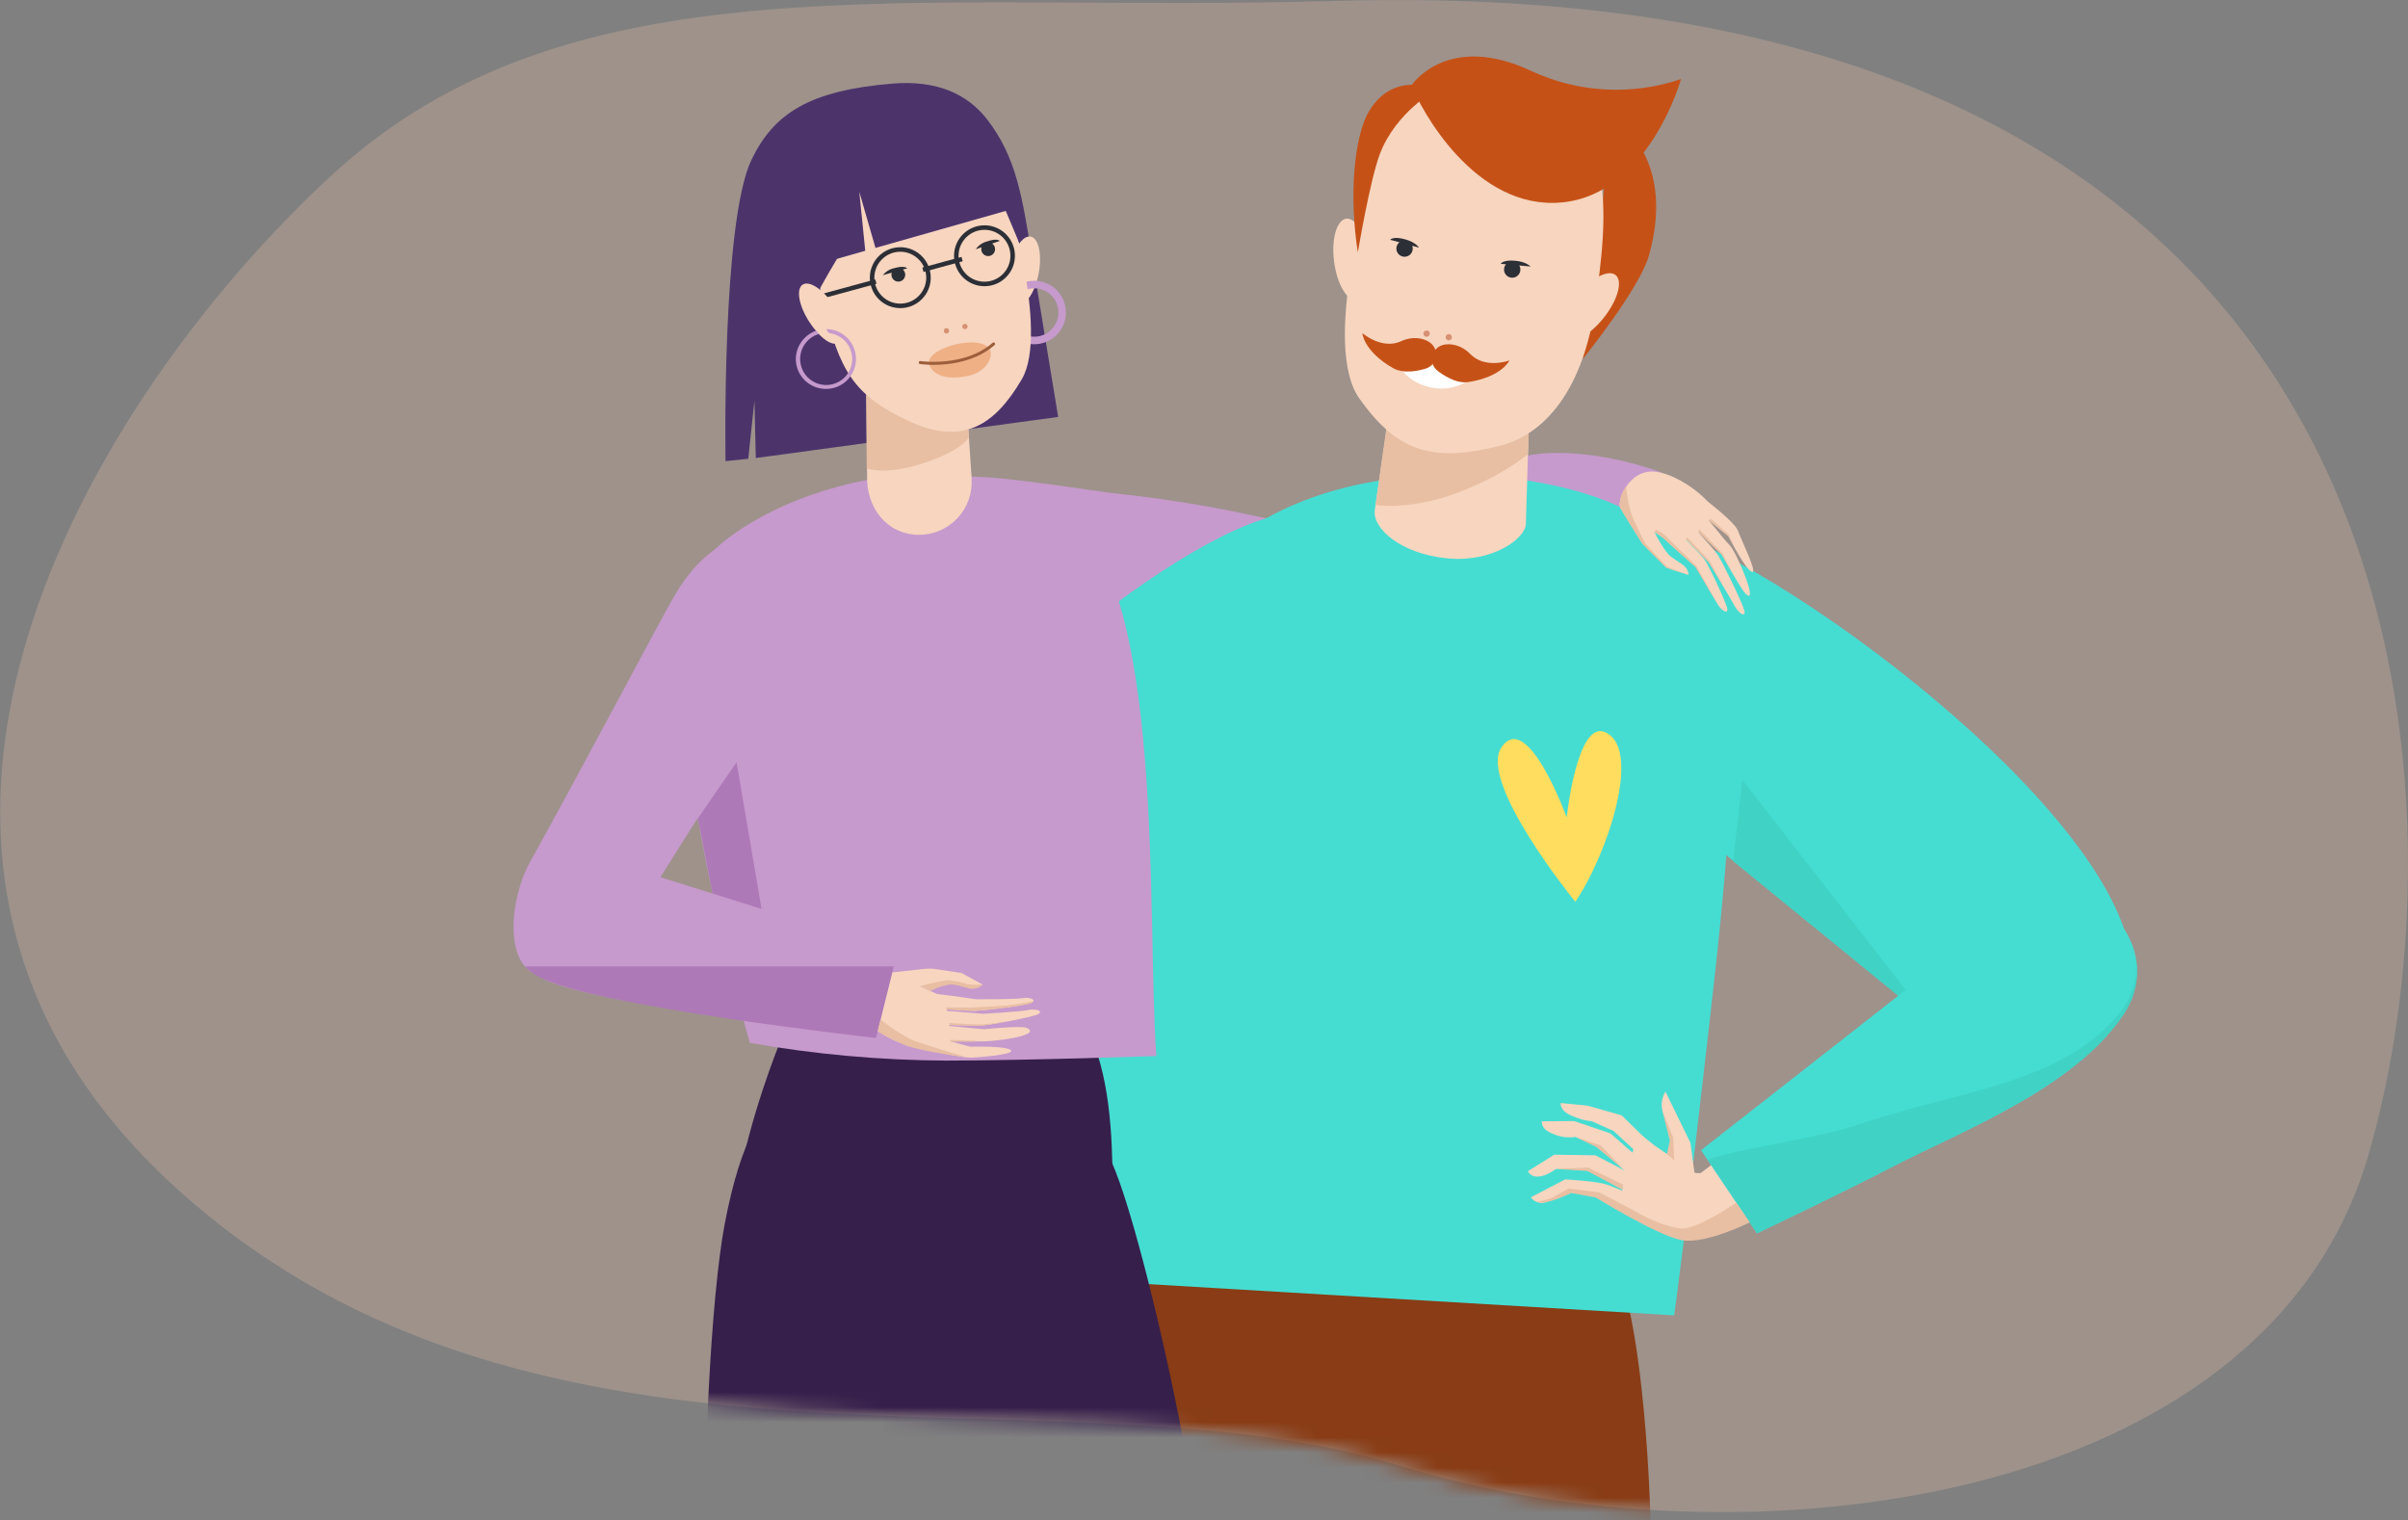 <svg width="160" height="101" viewBox="0 0 160 101" fill="none" xmlns="http://www.w3.org/2000/svg">
<rect x="0" y="0" width="160" height="101" fill="#808080" stroke="none"/>
<g opacity="0.25">
<path d="M88.672 0.061C60.278 0.878 37.881 -2.994 22.007 11.669C6.132 26.332 -12.592 56.789 11.624 78.864C35.84 100.939 70.224 90.332 92.929 97.361C115.634 104.39 150.412 100.275 157.326 76.893C164.241 53.511 162.868 -2.083 88.672 0.061Z" fill="#F7C8AD"/>
</g>
<mask id="mask0_691_2297" style="mask-type:luminance" maskUnits="userSpaceOnUse" x="0" y="0" width="160" height="101">
<path d="M88.672 0.061C82.936 0.224 77.446 0.198 72.206 0.173C51.495 0.07 34.675 -0.033 22 11.669C6.12 26.334 -12.606 56.789 11.61 78.864C35.826 100.939 70.224 90.332 92.929 97.364C115.634 104.395 150.412 100.275 157.326 76.893C164.098 53.962 162.905 0.005 92.789 0C91.441 0 90.077 0.019 88.679 0.061" fill="white"/>
</mask>
<g mask="url(#mask0_691_2297)">
<path d="M85.564 34.727C85.564 34.727 99.001 30.277 102.853 30.106C106.705 29.935 110.433 31.406 110.433 31.406L107.416 34.551C107.416 34.551 103.71 32.331 100.799 32.417C97.887 32.502 85.564 34.727 85.564 34.727Z" fill="#C69ACC"/>
<path d="M50.13 26.614L49.718 30.483L48.209 30.639C48.209 30.639 47.933 14.729 49.947 10.585C51.44 7.51 53.811 6.017 59.27 5.556C62.287 5.305 64.298 6.263 65.603 7.95C67.537 10.464 67.931 13.102 68.573 17.1C69.035 19.971 70.31 27.702 70.31 27.702L50.218 30.433L50.13 26.614Z" fill="#4C346B"/>
<path d="M69.015 18.163C68.776 19.42 68.153 20.343 67.62 20.243C67.087 20.142 66.85 19.046 67.089 17.799C67.328 16.552 67.949 15.619 68.482 15.719C69.015 15.82 69.251 16.916 69.015 18.163Z" fill="#F7D5BF"/>
<path d="M89.016 74.961C89.016 74.961 101.201 78.318 96.263 88.979C91.325 99.639 81.574 127.983 80.091 129.811C78.607 131.639 67.979 137.658 67.519 124.111C67.059 110.564 73.214 88.659 76.189 81.951C79.709 73.991 85.492 73.428 89.011 74.961" fill="#893C15"/>
<path d="M103.524 73.817C103.524 73.817 111.472 89.107 105.606 94.616C99.74 100.125 78.16 95.441 77.395 89.529C76.631 83.618 76.214 72.007 82.59 71.19C88.966 70.373 101.995 71.984 103.524 73.82" fill="#893C15"/>
<path d="M97.96 76.91C99.24 76.269 101.92 77.046 103.109 77.79C104.967 78.949 106.785 80.787 108.173 86.633C110.413 96.056 110.976 125.132 104.819 127.287C100.728 128.717 94.168 119.643 91.724 107.069C89.054 93.321 90.9 80.443 97.96 76.91Z" fill="#893C15"/>
<path d="M61.623 34.861C62.629 33.035 62.349 31.64 64.64 31.668C67.187 31.7 72.957 32.673 74.247 32.801C84.775 33.915 94.11 36.995 94.613 38.366C95.116 39.736 83.231 41.018 75.954 40.933C69.669 40.86 58.691 40.133 61.61 34.861" fill="#C69ACC"/>
<path d="M88.644 17.376C88.833 18.87 89.502 20.014 90.135 19.933C90.769 19.853 91.141 18.578 90.945 17.087C90.749 15.596 90.09 14.45 89.454 14.53C88.818 14.61 88.448 15.885 88.644 17.376Z" fill="#F7D5BF"/>
<path d="M105.161 23.861C105.161 23.861 108.932 19.199 109.558 16.994C111.507 10.1 106.974 7.691 106.974 7.691L106.041 19.006L105.161 23.861Z" fill="#C65117"/>
<path d="M108.193 33.958C114.869 37.554 116.518 41.938 113.843 65.671C111.917 82.746 111.238 87.395 111.238 87.395L73.144 85.132C73.144 85.132 71.462 51.189 78.042 40.239C84.621 29.289 101.907 30.571 108.193 33.958Z" fill="#45DDD2"/>
<path d="M102.953 46.452C100.69 44.154 100.69 40.01 103.026 37.589C104.575 35.987 106.7 34.677 109.413 34.959C115.811 35.623 139.961 52.727 141.576 63.489C142.036 66.556 138.395 66.757 137.595 67.982C135.584 71.029 129.281 68.678 127.05 66.792C124.564 64.688 109.387 52.964 102.953 46.452Z" fill="#45DDD2"/>
<path d="M91.85 44.782C94.088 42.504 93.982 38.594 91.558 36.425C89.954 34.986 87.774 33.855 85.039 34.25C78.587 35.185 59.325 50.072 57.957 60.303C56.589 70.534 64.907 67.778 67.994 65.135C70.456 63.031 85.506 51.236 91.85 44.77" fill="#45DDD2"/>
<path d="M91.347 33.885C91.171 35.084 93.037 36.804 96.197 37.101C99.214 37.388 101.372 35.748 101.387 34.813L101.721 23.652L92.735 24.477L91.347 33.885Z" fill="#F7D5BF"/>
<path d="M91.4 33.558C91.4 33.558 93.681 33.913 96.766 32.771C99.851 31.63 101.528 30.164 101.528 30.164L101.606 27.69L92.23 27.634L91.4 33.558Z" fill="#E8BFA3"/>
<path d="M90.983 12.529C90.983 12.529 87.822 22.96 90.326 26.483C92.831 30.006 95.144 30.757 99.67 29.618C102.805 28.826 105.262 25.643 106.013 20.157C106.765 14.671 107.844 6.897 100.205 5.722C92.567 4.548 92.072 8.853 90.983 12.529Z" fill="#F7D5BF"/>
<path d="M101.015 18C100.997 18.106 100.948 18.204 100.874 18.282C100.8 18.36 100.705 18.415 100.6 18.439C100.496 18.462 100.386 18.455 100.286 18.417C100.185 18.378 100.099 18.311 100.036 18.224C99.974 18.136 99.939 18.032 99.936 17.925C99.933 17.817 99.962 17.712 100.019 17.621C100.076 17.53 100.159 17.458 100.257 17.414C100.355 17.37 100.464 17.356 100.57 17.374C100.64 17.385 100.708 17.411 100.768 17.448C100.829 17.486 100.881 17.536 100.923 17.594C100.964 17.652 100.993 17.718 101.009 17.788C101.025 17.857 101.027 17.929 101.015 18Z" fill="#2D2F36"/>
<path d="M101.694 17.706L99.717 17.53C99.717 17.53 99.846 17.245 100.688 17.326C101.422 17.394 101.694 17.706 101.694 17.706Z" fill="#2D2F36"/>
<path d="M93.862 16.604C93.844 16.71 93.795 16.809 93.722 16.887C93.648 16.966 93.553 17.021 93.448 17.045C93.343 17.069 93.233 17.062 93.133 17.023C93.032 16.985 92.945 16.918 92.883 16.83C92.82 16.742 92.786 16.638 92.783 16.53C92.78 16.423 92.809 16.317 92.867 16.226C92.924 16.135 93.007 16.063 93.106 16.019C93.204 15.976 93.313 15.962 93.419 15.981C93.489 15.993 93.556 16.018 93.616 16.056C93.676 16.094 93.728 16.143 93.769 16.201C93.811 16.259 93.84 16.324 93.856 16.393C93.871 16.463 93.873 16.534 93.862 16.604Z" fill="#2D2F36"/>
<path d="M94.286 16.451L92.371 15.931C92.371 15.931 92.546 15.679 93.361 15.9C94.073 16.096 94.286 16.451 94.286 16.451Z" fill="#2D2F36"/>
<path d="M94.996 22.204C94.986 22.258 94.956 22.307 94.91 22.339C94.865 22.371 94.809 22.384 94.754 22.375C94.7 22.365 94.651 22.335 94.619 22.289C94.587 22.244 94.574 22.188 94.583 22.133C94.588 22.105 94.598 22.078 94.613 22.054C94.628 22.03 94.648 22.009 94.672 21.993C94.695 21.977 94.722 21.966 94.75 21.961C94.778 21.956 94.807 21.956 94.835 21.962C94.863 21.967 94.889 21.977 94.913 21.993C94.937 22.008 94.958 22.028 94.974 22.052C94.99 22.075 95.001 22.102 95.006 22.129C95.012 22.157 95.011 22.186 95.006 22.214" fill="#D69173"/>
<path d="M96.469 22.453C96.46 22.492 96.44 22.529 96.411 22.557C96.381 22.585 96.344 22.605 96.304 22.612C96.264 22.62 96.223 22.616 96.185 22.6C96.148 22.584 96.115 22.558 96.093 22.525C96.07 22.491 96.057 22.451 96.056 22.411C96.056 22.37 96.067 22.33 96.089 22.295C96.111 22.261 96.142 22.234 96.179 22.217C96.216 22.2 96.258 22.195 96.298 22.201C96.326 22.206 96.353 22.216 96.376 22.232C96.4 22.247 96.421 22.267 96.437 22.291C96.453 22.314 96.464 22.34 96.469 22.368C96.475 22.396 96.475 22.425 96.469 22.453Z" fill="#D69173"/>
<path d="M90.219 16.788C90.219 16.788 91.026 11.968 91.677 10.251C92.768 7.379 95.473 5.951 95.473 5.951C95.473 5.951 92.635 4.621 90.978 7.369C89.927 9.129 89.648 13.17 90.224 16.78" fill="#C65117"/>
<path d="M106.554 21.122C105.616 22.299 104.449 22.928 103.949 22.528C103.449 22.128 103.803 20.854 104.741 19.677C105.679 18.5 106.845 17.872 107.346 18.271C107.846 18.671 107.492 19.948 106.554 21.122Z" fill="#F7D5BF"/>
<path d="M93.789 5.665C93.789 5.665 96.162 2.077 101.787 4.734C104.902 6.171 108.45 6.356 111.698 5.252C111.698 5.252 109.558 12.916 103.768 13.451C97.978 13.987 94.365 7.188 93.789 5.665Z" fill="#C65117"/>
<path d="M92.79 23.848L98.209 24.808C98.209 24.808 96.911 26.179 95.003 25.729C93.095 25.279 92.79 23.848 92.79 23.848Z" fill="white"/>
<path d="M94.769 24.479C94.932 24.421 95.077 24.321 95.189 24.189C95.3 24.057 95.375 23.898 95.406 23.727C95.436 23.557 95.421 23.382 95.362 23.219C95.302 23.057 95.201 22.913 95.068 22.802C94.623 22.43 93.811 22.337 93.122 22.661C91.822 23.272 90.52 22.131 90.52 22.131C90.52 22.131 90.595 23.33 92.554 24.454C93.293 24.876 94.342 24.617 94.769 24.479Z" fill="#C65117"/>
<path d="M95.488 24.612C95.357 24.5 95.258 24.355 95.201 24.191C95.144 24.028 95.131 23.853 95.164 23.683C95.197 23.513 95.274 23.355 95.387 23.225C95.501 23.094 95.647 22.996 95.81 22.94C96.361 22.752 97.155 22.96 97.678 23.509C98.671 24.547 100.296 23.949 100.296 23.949C100.296 23.949 99.793 25.042 97.562 25.384C96.723 25.515 95.835 24.881 95.488 24.612Z" fill="#C65117"/>
<path d="M104.673 59.918C104.673 59.918 98.191 51.981 99.765 49.652C101.49 47.103 104.1 54.314 104.1 54.314C104.1 54.314 104.776 47.865 106.639 48.642C109.128 49.675 106.868 56.672 104.673 59.918Z" fill="#FFDD5F"/>
<path d="M64.12 71.539C64.12 71.539 54.372 74.896 58.322 85.557C62.272 96.217 70.074 124.564 71.263 126.389C72.452 128.214 80.953 134.236 81.32 120.692C81.687 107.147 76.764 85.24 74.383 78.529C71.56 70.569 66.946 70.008 64.12 71.539Z" fill="#361F4B"/>
<path d="M52.036 68.731C52.036 68.731 45.499 84.02 50.319 89.529C55.139 95.038 72.935 90.356 73.566 84.44C74.197 78.524 74.539 66.918 69.292 66.101C64.044 65.284 53.301 66.895 52.041 68.731" fill="#361F4B"/>
<path d="M56.32 71.627C55.297 70.986 53.152 71.763 52.202 72.507C50.716 73.666 49.26 75.504 48.149 81.35C46.359 90.776 45.62 127.84 50.545 129.995C53.814 131.425 59.021 125.371 61.311 101.787C62.656 87.938 61.97 75.162 56.32 71.627Z" fill="#361F4B"/>
<path d="M76.835 70.164C76.835 70.164 68.484 70.458 62.84 70.468C58.476 70.445 54.121 70.051 49.823 69.292C49.823 69.292 43.163 46.248 45.853 38.791C47.651 33.807 62.166 28.105 70.725 33.973C77.513 38.622 76.161 61.113 76.835 70.159" fill="#C69ACC"/>
<path d="M64.565 31.806L64.338 28.464L57.565 24.788L57.613 31.512C57.522 33.722 58.913 35.507 61.037 35.535C61.519 35.538 61.996 35.443 62.439 35.254C62.882 35.065 63.281 34.786 63.612 34.436C63.942 34.085 64.197 33.67 64.359 33.217C64.522 32.763 64.589 32.281 64.557 31.801" fill="#F7D5BF"/>
<path d="M64.379 29.063L64.336 28.479C63.496 28.511 62.654 28.468 61.822 28.349C60.253 28.097 58.025 25.973 57.547 25.608L57.59 31.112C57.59 31.112 58.732 31.615 61.248 30.808C63.977 29.94 64.361 29.063 64.361 29.063" fill="#E8BFA3"/>
<path d="M51.488 35.969C55.008 37.553 54.055 42.047 53.114 43.716C51.961 45.758 46.288 54.291 42.529 60.484C41.343 62.44 38.222 65.291 36.01 64.856C33.377 64.338 33.885 59.667 35.198 57.313C39.05 50.366 43.925 41.096 44.832 39.55C46.658 36.419 49.245 34.954 51.495 35.969" fill="#C69ACC"/>
<path d="M111.087 36.103C111.087 36.103 108.057 34.164 107.71 33.807C107.363 33.45 108.09 31.406 109.674 31.331C111.258 31.255 113.72 33.226 113.697 33.777C113.662 35.424 111.628 36.118 111.077 36.103" fill="#F7D5BF"/>
<path d="M112.538 33.749L114.848 35.635C114.848 35.635 116.105 38.102 116.457 37.996C116.709 37.918 115.688 35.854 115.489 35.286C115.291 34.717 113.604 33.43 113.269 33.166C112.588 32.633 112.42 33.599 112.538 33.749Z" fill="#F7D5BF"/>
<path d="M112.09 34.594L114.431 36.885C114.431 36.885 115.688 39.18 115.997 39.459C116.895 40.297 115.397 36.694 114.919 36.216C114.441 35.738 113.252 34.124 112.87 33.83C112.487 33.536 111.897 34.496 112.09 34.584" fill="#F7D5BF"/>
<path d="M111.607 34.008C111.607 34.008 113.813 36.387 114.122 36.837C114.431 37.287 115.834 40.176 115.909 40.608C115.985 41.041 115.515 40.742 115.258 40.261C115.002 39.781 113.559 37.38 113.559 37.38C113.559 37.38 111.266 35.117 111.105 34.823C110.944 34.529 111.607 34.016 111.607 34.016" fill="#F7D5BF"/>
<path d="M111.12 34.941C111.12 34.941 112.925 36.749 113.237 37.149C113.548 37.548 114.695 40.043 114.77 40.437C114.846 40.832 114.386 40.588 114.132 40.153L112.689 37.689C112.689 37.689 110.426 35.718 110.272 35.447C110.119 35.175 111.12 34.944 111.12 34.944" fill="#F7D5BF"/>
<path d="M107.836 33.943L109.123 36.088L110.71 37.714L112.203 38.202C112.196 38.083 112.164 37.966 112.109 37.859C112.054 37.753 111.977 37.659 111.884 37.584C111.768 37.468 111.25 37.156 111.029 36.988C110.607 36.669 110.051 35.575 110.051 35.575L109.418 34.343L108.032 33.722C108.002 33.708 107.968 33.705 107.935 33.712C107.903 33.719 107.874 33.736 107.852 33.761C107.83 33.786 107.817 33.818 107.814 33.851C107.811 33.884 107.819 33.917 107.836 33.946" fill="#F7D5BF"/>
<path d="M115.766 51.805L128.35 67.982L115.158 57.213L115.766 51.805Z" fill="#40D3C5"/>
<path d="M47.528 60.278L50.867 61.947L48.941 50.648L46.371 54.372L47.528 60.278Z" fill="#AE79B7"/>
<path d="M66.861 20.765C66.861 21.133 66.971 21.492 67.175 21.798C67.38 22.103 67.671 22.341 68.01 22.481C68.35 22.621 68.724 22.657 69.084 22.585C69.445 22.512 69.776 22.335 70.035 22.074C70.294 21.814 70.471 21.482 70.542 21.122C70.613 20.761 70.575 20.387 70.433 20.048C70.292 19.709 70.053 19.419 69.747 19.215C69.441 19.012 69.081 18.904 68.713 18.905C68.47 18.905 68.228 18.954 68.003 19.047C67.778 19.141 67.573 19.278 67.401 19.451C67.229 19.624 67.093 19.829 67 20.055C66.907 20.28 66.86 20.522 66.861 20.765Z" stroke="#C69ACC" stroke-width="0.5" stroke-miterlimit="10"/>
<path d="M66.785 12.544C66.785 12.544 69.742 22.035 67.899 25.188C66.056 28.341 63.903 29.631 60.336 27.954C56.768 26.277 55.757 24.668 54.709 20.107C53.66 15.546 52.169 9.082 58.51 7.518C64.851 5.954 65.591 9.529 66.785 12.546" fill="#F7D5BF"/>
<path d="M59.26 18.41C59.291 18.495 59.346 18.569 59.419 18.622C59.492 18.676 59.58 18.706 59.67 18.71C59.761 18.714 59.85 18.691 59.928 18.644C60.005 18.597 60.067 18.528 60.105 18.445C60.143 18.363 60.156 18.272 60.142 18.182C60.128 18.093 60.087 18.009 60.026 17.943C59.965 17.876 59.885 17.829 59.797 17.808C59.709 17.787 59.616 17.792 59.531 17.824C59.475 17.844 59.423 17.876 59.379 17.916C59.335 17.957 59.299 18.006 59.274 18.06C59.248 18.115 59.234 18.174 59.232 18.233C59.229 18.293 59.239 18.353 59.26 18.41Z" fill="#2D2F36"/>
<path d="M58.661 18.284L60.278 17.831C60.278 17.831 60.127 17.615 59.441 17.811C59.133 17.87 58.856 18.038 58.661 18.284Z" fill="#2D2F36"/>
<path d="M65.213 16.662C65.234 16.75 65.281 16.83 65.348 16.892C65.414 16.953 65.497 16.994 65.587 17.008C65.676 17.022 65.768 17.01 65.85 16.972C65.933 16.934 66.002 16.872 66.049 16.795C66.096 16.718 66.12 16.628 66.116 16.538C66.112 16.447 66.082 16.36 66.028 16.286C65.975 16.213 65.901 16.157 65.816 16.126C65.731 16.095 65.638 16.09 65.55 16.111C65.492 16.125 65.437 16.151 65.388 16.186C65.34 16.221 65.299 16.265 65.267 16.317C65.236 16.368 65.215 16.425 65.206 16.484C65.197 16.543 65.199 16.604 65.213 16.662Z" fill="#2D2F36"/>
<path d="M64.841 16.559L66.428 16.008C66.428 16.008 66.262 15.802 65.591 16.039C65.285 16.116 65.017 16.301 64.836 16.559" fill="#2D2F36"/>
<path d="M63.941 21.736C63.947 21.759 63.957 21.78 63.971 21.798C63.984 21.817 64.002 21.833 64.021 21.845C64.041 21.856 64.063 21.864 64.086 21.868C64.109 21.871 64.132 21.87 64.155 21.864C64.178 21.859 64.2 21.85 64.219 21.836C64.238 21.823 64.255 21.806 64.267 21.786C64.28 21.766 64.288 21.744 64.292 21.721C64.296 21.697 64.295 21.674 64.289 21.651C64.284 21.628 64.274 21.606 64.26 21.587C64.246 21.569 64.228 21.553 64.208 21.541C64.187 21.529 64.165 21.521 64.142 21.518C64.118 21.515 64.095 21.516 64.072 21.522C64.026 21.534 63.987 21.562 63.963 21.602C63.938 21.642 63.931 21.69 63.941 21.736Z" fill="#D69173"/>
<path d="M62.719 22.023C62.724 22.046 62.733 22.067 62.747 22.087C62.76 22.106 62.778 22.122 62.797 22.135C62.817 22.147 62.84 22.156 62.863 22.16C62.886 22.163 62.91 22.163 62.933 22.157C62.956 22.151 62.977 22.141 62.996 22.127C63.015 22.113 63.031 22.096 63.043 22.075C63.055 22.055 63.062 22.033 63.066 22.009C63.069 21.986 63.067 21.962 63.061 21.94C63.056 21.917 63.047 21.895 63.033 21.876C63.02 21.856 63.002 21.84 62.983 21.827C62.963 21.815 62.94 21.806 62.917 21.803C62.894 21.799 62.87 21.8 62.847 21.805C62.825 21.811 62.803 21.821 62.784 21.835C62.765 21.849 62.749 21.867 62.737 21.887C62.725 21.907 62.718 21.93 62.715 21.953C62.711 21.976 62.713 22 62.719 22.023Z" fill="#D69173"/>
<path d="M63.833 7.528C63.833 7.528 59.285 9.252 56.901 12.131C56.288 12.886 56.959 15.048 56.34 16.018C54.563 18.814 53.002 21.955 53.002 21.955C53.002 21.955 46.766 12.986 52.986 8.569C59.207 4.151 63.202 5.521 63.833 7.528Z" fill="#4C346B"/>
<path d="M67.728 16.162C67.728 16.162 66.295 12.654 65.578 11.284C64.862 9.914 62.357 7.095 62.357 7.095C62.357 7.095 68.263 8.234 67.728 16.162Z" fill="#4C346B"/>
<path d="M61.756 24.263C61.756 24.263 62.098 25.455 64.349 24.969C65.628 24.695 66.131 23.521 65.663 23.076C64.748 22.206 61.331 23.237 61.756 24.263Z" fill="#EFB086"/>
<path d="M61.145 24.089C61.145 24.089 64.107 24.527 66.018 22.852" stroke="#9D5E3B" stroke-width="0.2" stroke-miterlimit="10" stroke-linecap="round"/>
<path d="M57.095 12.742L58.171 16.471L67.248 13.894C66.781 12.213 66.23 10.556 65.596 8.931C64.776 6.972 62.76 6.074 62.76 6.074C59.413 5.843 55.551 7.583 54.492 9.031C53.434 10.479 54.372 17.55 54.372 17.55L57.492 16.662L57.095 12.742Z" fill="#4C346B"/>
<path d="M63.541 16.939C63.531 17.309 63.63 17.674 63.827 17.988C64.023 18.302 64.309 18.551 64.647 18.702C64.985 18.854 65.361 18.902 65.726 18.84C66.091 18.779 66.43 18.61 66.699 18.355C66.969 18.101 67.157 17.773 67.24 17.411C67.322 17.05 67.296 16.673 67.164 16.326C67.032 15.98 66.801 15.681 66.499 15.466C66.197 15.252 65.838 15.131 65.467 15.121C64.971 15.107 64.489 15.29 64.128 15.631C63.767 15.972 63.556 16.442 63.541 16.939Z" stroke="#2D2F36" stroke-width="0.3" stroke-miterlimit="10"/>
<path d="M57.947 18.397C57.937 18.767 58.037 19.132 58.234 19.446C58.431 19.759 58.717 20.008 59.055 20.159C59.393 20.31 59.768 20.358 60.133 20.296C60.499 20.234 60.837 20.065 61.106 19.81C61.376 19.556 61.563 19.227 61.646 18.866C61.728 18.505 61.702 18.128 61.57 17.782C61.438 17.436 61.206 17.136 60.904 16.922C60.602 16.707 60.243 16.587 59.873 16.577C59.627 16.57 59.382 16.611 59.152 16.699C58.922 16.787 58.712 16.919 58.533 17.088C58.354 17.257 58.21 17.459 58.11 17.684C58.009 17.909 57.954 18.151 57.947 18.397Z" stroke="#2D2F36" stroke-width="0.3" stroke-miterlimit="10"/>
<path d="M63.926 17.213L61.326 17.924" stroke="#2D2F36" stroke-width="0.3" stroke-miterlimit="10"/>
<path d="M58.199 18.709L53.912 19.875" stroke="#2D2F36" stroke-width="0.3" stroke-miterlimit="10"/>
<path d="M54.294 22.073C54.84 22.689 55.388 22.986 55.73 22.762C56.185 22.465 56.102 21.371 55.408 20.305C54.714 19.239 53.784 18.618 53.331 18.912C52.878 19.207 53.08 20.313 53.766 21.376C53.925 21.621 54.101 21.854 54.294 22.073Z" fill="#F7D5BF"/>
<path d="M54.89 25.839C55.416 25.839 55.922 25.63 56.294 25.258C56.667 24.885 56.876 24.38 56.876 23.853C56.876 23.326 56.667 22.821 56.294 22.449C55.922 22.076 55.416 21.867 54.89 21.867L55.088 22.133H55.101C55.522 22.184 55.909 22.387 56.19 22.704C56.471 23.021 56.626 23.43 56.626 23.854C56.625 24.277 56.469 24.686 56.187 25.002C55.905 25.319 55.516 25.52 55.096 25.569C54.675 25.618 54.251 25.511 53.903 25.268C53.556 25.025 53.31 24.663 53.213 24.251C53.115 23.838 53.171 23.405 53.372 23.032C53.573 22.658 53.904 22.372 54.301 22.226L54.435 22.201L54.231 21.972C53.838 22.108 53.498 22.363 53.255 22.701C53.013 23.038 52.881 23.443 52.878 23.858C52.88 24.384 53.091 24.888 53.464 25.26C53.836 25.631 54.341 25.839 54.867 25.839" fill="#C69ACC"/>
<path d="M62.433 66.126C62.433 66.126 59.121 64.54 58.626 64.504C58.131 64.469 57.024 66.858 57.99 68.117C58.955 69.377 62.05 69.983 62.463 69.626C63.69 68.537 62.787 66.526 62.433 66.126Z" fill="#F7D5BF"/>
<path d="M61.59 68.789L64.474 69.543C64.474 69.543 67.072 69.473 67.19 69.812C67.28 70.064 65.218 70.242 64.567 70.27C63.969 70.295 61.957 69.835 61.55 69.717C60.718 69.48 61.399 68.776 61.59 68.784" fill="#F7D5BF"/>
<path d="M62.096 68.072L65.365 68.384C65.365 68.384 67.829 68.132 68.203 68.288C69.37 68.814 65.847 69.239 65.168 69.189C64.49 69.138 62.493 69.266 62.023 69.161C61.553 69.055 61.905 67.989 62.103 68.072" fill="#F7D5BF"/>
<path d="M61.492 68.034C61.492 68.034 64.731 68.18 65.279 68.135C65.827 68.09 68.613 67.59 68.982 67.381C69.352 67.172 68.832 66.996 68.299 67.109C67.766 67.222 65.324 67.361 65.324 67.361C65.324 67.361 62.121 67.064 61.789 67.137C61.457 67.21 61.492 68.037 61.492 68.037" fill="#F7D5BF"/>
<path d="M61.749 66.968C61.749 66.968 64.293 67.182 64.804 67.162C65.314 67.142 68.206 66.823 68.555 66.624C68.904 66.425 68.422 66.232 67.927 66.32C67.431 66.408 64.862 66.393 64.862 66.393C64.862 66.393 61.9 65.945 61.593 65.998C61.286 66.051 61.754 66.968 61.754 66.968" fill="#F7D5BF"/>
<path d="M58.737 64.668L61.427 64.376C61.683 64.347 61.942 64.352 62.196 64.391L63.851 64.643C63.913 64.652 63.972 64.678 64.022 64.718L65.296 65.415C65.087 65.578 64.83 65.67 64.565 65.679C64.404 65.679 63.697 65.359 63.428 65.304C63.114 65.239 61.859 65.417 61.859 65.417L60.492 65.648L58.737 64.668Z" fill="#F7D5BF"/>
<path d="M40.111 57.095L59.614 63.225L58.201 68.955C58.201 68.955 51.601 68.158 45.491 67.162C41.333 66.486 37.403 65.772 35.937 64.952C32.299 62.928 37.4 56.089 40.118 57.095" fill="#C69ACC"/>
<path d="M59.388 64.21H34.898C35.129 64.473 35.405 64.692 35.713 64.856C39.354 66.88 58.204 68.965 58.204 68.965L59.388 64.21Z" fill="#AE79B7"/>
<path d="M116.993 80.131L114.034 77.161L112.99 77.948L112.638 77.931L109.993 76.151L108.839 75.243L107.454 80.242L110.29 81.841C111.409 82.343 111.967 82.489 113.151 82.167L116.993 80.131Z" fill="#F7D5BF"/>
<path d="M110.177 76.48L107.751 74.104L105.475 73.46L103.7 73.287C103.7 73.287 103.594 73.807 104.485 74.154C104.892 74.339 105.327 74.456 105.772 74.501L107.208 75.142L109.038 76.827C109.038 76.827 110.127 76.925 110.177 76.48Z" fill="#F7D5BF"/>
<path d="M109.906 77.825L106.994 75.298L104.598 74.486L102.458 74.501C102.458 74.501 102.31 75.004 103.2 75.341C103.665 75.548 104.18 75.617 104.683 75.54L106.119 76.183L108.495 78.26C108.495 78.26 109.855 78.26 109.906 77.825Z" fill="#F7D5BF"/>
<path d="M108.947 80.933L105.978 79.449L104.394 79.251C103.833 79.508 103.254 79.723 102.662 79.894C102.488 79.942 102.304 79.934 102.136 79.872C101.967 79.81 101.822 79.696 101.721 79.547L103.999 78.361C103.999 78.361 106.096 78.471 106.765 78.705C107.753 79.052 109.279 79.794 109.279 79.794L108.882 80.734" fill="#F7D5BF"/>
<path d="M107.941 78.954L105.319 77.717L103.391 77.667C103.391 77.667 102.747 78.17 102.201 78.17C102.065 78.185 101.927 78.161 101.804 78.099C101.681 78.038 101.579 77.942 101.51 77.823L103.27 76.719L106.008 76.762L108.145 77.873L107.941 78.954Z" fill="#F7D5BF"/>
<path d="M113.023 76.422C113.023 76.422 129.115 63.851 133.58 60.28C138.045 56.71 144.364 62.475 141.098 67.396C137.832 72.316 130.181 75.21 125.793 77.488C122.359 79.273 116.742 81.936 116.742 81.936L113.023 76.422Z" fill="#45DDD2"/>
<path d="M141.928 63.715C141.987 64.395 141.908 65.08 141.695 65.728C141.481 66.377 141.138 66.975 140.686 67.486C136.856 72.03 129.929 72.515 123.686 74.647C120.818 75.633 115.593 76.302 113.458 77.038L116.742 81.949C116.742 81.949 122.356 79.286 125.793 77.501C130.173 75.223 137.824 72.331 141.09 67.411C141.838 66.334 142.136 65.008 141.923 63.715" fill="#40D3C5"/>
<path d="M112.668 78.504L112.324 75.937L110.662 72.528C110.531 72.737 110.449 72.973 110.421 73.218C110.392 73.463 110.419 73.712 110.499 73.946C110.768 74.76 111.162 75.852 111.162 75.852L111.007 77.843C111.007 77.843 111.894 80.219 112.668 78.504Z" fill="#F7D5BF"/>
<path d="M102.144 79.852C102.144 79.852 102.913 79.676 103.089 79.6C103.265 79.525 104.198 78.974 104.198 78.974L106.267 79.226C106.267 79.226 109.033 80.669 109.204 80.782C109.954 81.181 110.76 81.463 111.595 81.617C112.671 81.793 115.367 79.9 115.367 79.9L116.267 81.215C116.267 81.215 113.36 82.675 111.771 82.404C110.182 82.132 106.026 79.563 106.026 79.563L104.387 79.261C104.387 79.261 102.737 80.103 102.144 79.852Z" fill="#E8BFA3"/>
<path d="M103.396 77.667L105.528 77.579L107.861 78.713L107.786 79.045L105.48 77.803L103.396 77.667Z" fill="#E8BFA3"/>
<path d="M104.683 75.54L106.363 76.103L107.871 77.674L106.026 76.183L104.683 75.54Z" fill="#E8BFA3"/>
<path d="M111.24 77.096L111.178 75.587L110.466 73.847L110.951 75.781L110.76 76.679L111.24 77.096Z" fill="#E8BFA3"/>
<path d="M58.505 67.755C58.505 67.755 59.981 68.879 60.786 69.168C61.59 69.458 64.263 70.26 64.263 70.26C64.263 70.26 61.289 69.875 60.175 69.458C59.533 69.196 58.911 68.888 58.314 68.537L58.505 67.755Z" fill="#E8BFA3"/>
<path d="M61.822 65.842C62.224 65.629 62.658 65.484 63.107 65.412C63.609 65.392 64.364 65.689 64.467 65.691C64.618 65.707 64.77 65.691 64.914 65.643C65.057 65.595 65.189 65.516 65.299 65.412C64.943 65.453 64.583 65.443 64.231 65.382C63.81 65.235 63.37 65.151 62.926 65.13C62.318 65.221 61.718 65.355 61.13 65.533L61.822 65.842Z" fill="#E8BFA3"/>
<path d="M68.661 66.526C68.661 66.526 67.403 66.777 66.82 66.813C66.237 66.848 64.796 66.941 64.293 66.951C64.004 66.951 63.177 66.938 62.87 66.938C62.876 66.978 62.885 67.018 62.898 67.056C63.531 67.126 64.167 67.161 64.804 67.16C65.953 67.079 67.097 66.934 68.231 66.725C68.648 66.637 68.661 66.526 68.661 66.526Z" fill="#E8BFA3"/>
<path d="M63.084 68.102V67.969C63.084 67.969 64.758 68.082 65.317 68.057C65.875 68.032 67.021 67.848 67.021 67.848C67.021 67.848 65.586 68.123 65.211 68.143C64.837 68.163 63.089 68.102 63.089 68.102" fill="#E8BFA3"/>
<path d="M63.187 69.201L63.114 69.093C63.114 69.093 64.414 69.136 64.555 69.153C64.695 69.171 65.236 69.194 65.236 69.194L64.56 69.216C64.308 69.216 63.187 69.201 63.187 69.201Z" fill="#E8BFA3"/>
<path d="M108.05 32.331C108.097 33.004 108.231 33.667 108.45 34.305C108.764 35.034 109.322 36.118 109.322 36.118L110.753 37.652L112.173 38.205L110.707 37.714C110.707 37.714 109.247 36.284 109.126 36.13C109.005 35.977 107.65 33.8 107.617 33.664C107.605 33.181 107.757 32.708 108.047 32.321" fill="#E8BFA3"/>
<path d="M109.91 35.306L110.413 35.665L112.663 37.692L114.142 40.186L112.739 37.634L110.561 35.504L110.033 35.195L109.91 35.306Z" fill="#E8BFA3"/>
<path d="M112.032 35.824L112.098 35.695L113.596 37.274L114.655 39.205L113.531 37.365L112.032 35.824Z" fill="#E8BFA3"/>
<path d="M112.824 35.311L112.915 35.178L114.461 36.789L115.012 37.906L114.386 36.837L112.824 35.311Z" fill="#E8BFA3"/>
<path d="M113.591 34.594L114.848 35.625C114.848 35.625 115.351 36.51 115.351 36.548C115.351 36.586 114.881 35.542 114.881 35.542L113.667 34.456L113.591 34.594Z" fill="#E8BFA3"/>
</g>
</svg>
